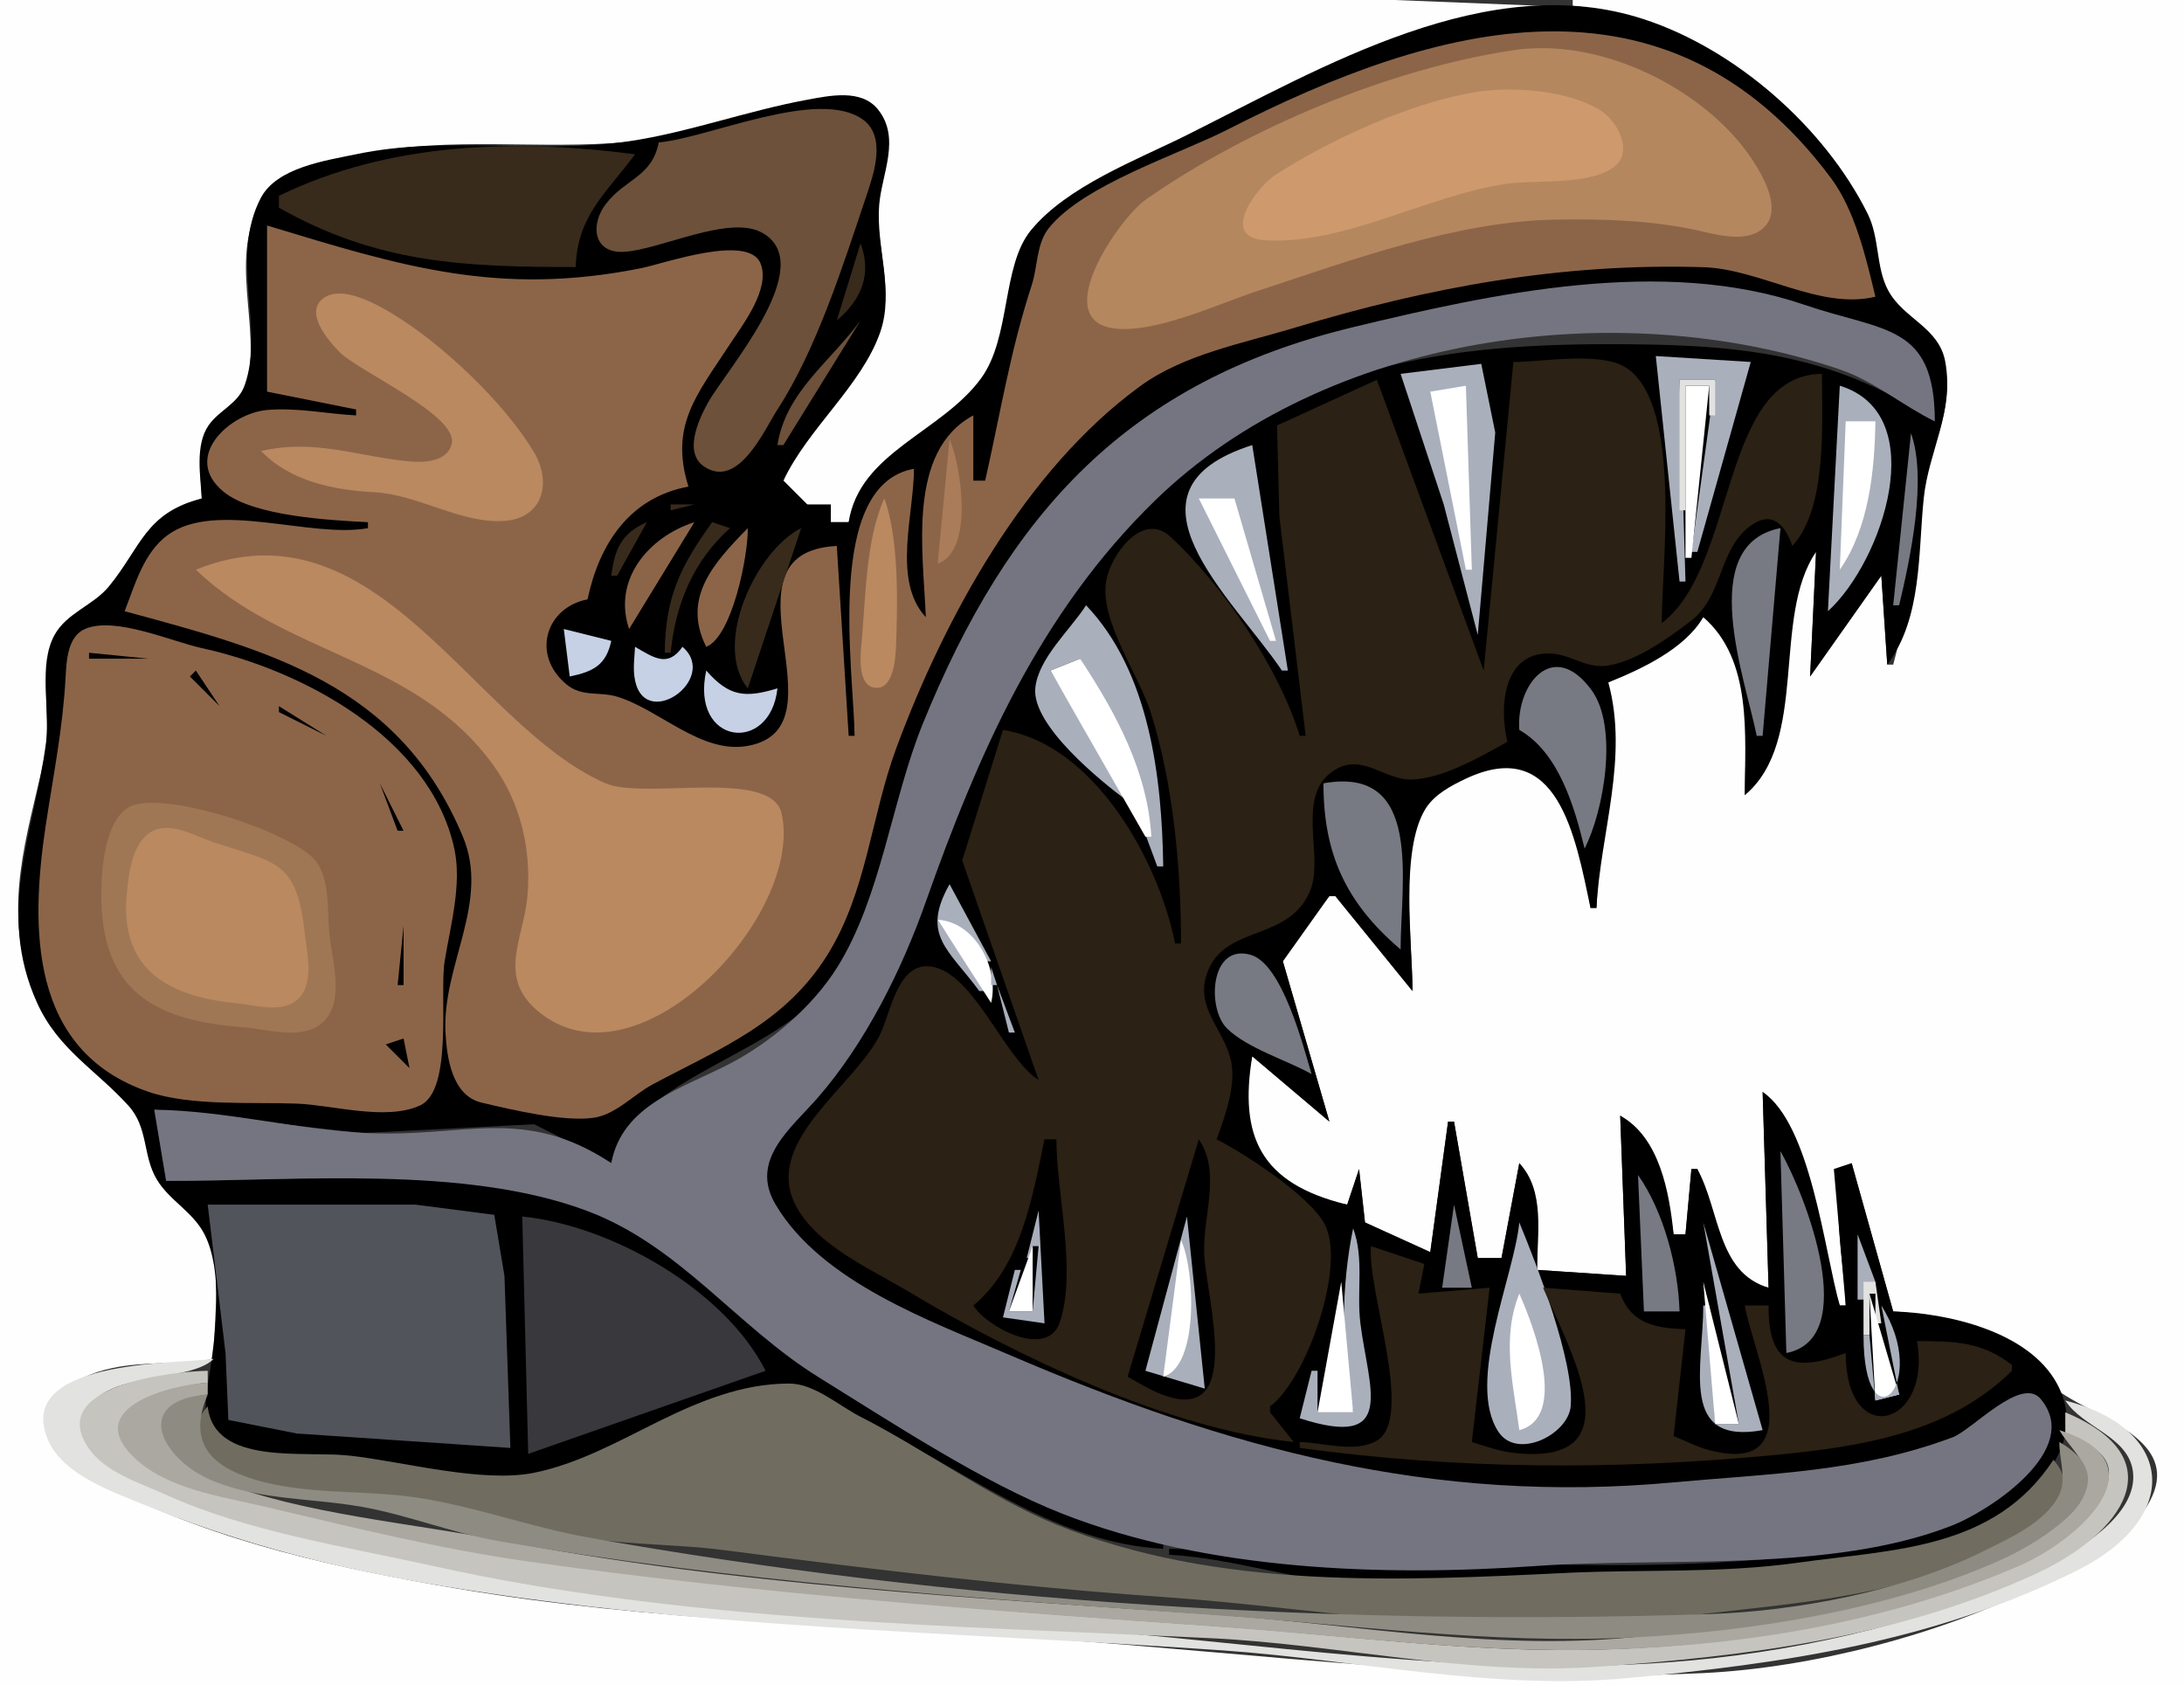 <?xml version="1.0" standalone="yes"?>
<svg xmlns="http://www.w3.org/2000/svg" width="368" height="284">
<rect width="100%" height="100%" fill="#333333" stroke="none"/>
<path style="fill:#fefefe; stroke:none;" d="M0 0L0 284L368 284L368 0L265 0L265 1C285.4 2.897 304.545 18.328 314.168 36C316.569 40.409 315.832 45.694 318.15 49.858C320.824 54.664 326.722 56.003 327.784 62.001C329.025 69.01 325.745 74.426 324.431 81C322.35 91.41 321.868 101.554 319 112L318 112L317 97L305 114L306 93C296.777 102.877 303.227 122.78 294 134C294 124.901 296.085 109.441 287 104L271 115L269 153L268 153C266.116 139.991 262.739 123.872 247.001 130.775C244.522 131.862 241.661 133.192 240.15 135.561C235.684 142.558 238 158.86 238 167L225 151L224 151L215.863 161L224 189L211 178C207.694 191.353 211.965 200.567 227 203L229 197L230 206L241 211L244 189L245 189L249 212L253 212L256 196C259.765 201.544 259 207.533 259 214L274 215L273 188C279.037 192.822 280.82 200.607 282 208L284 208L285 197L286 197C288.928 204.132 289.302 215.35 298 217L297 184C305.232 192.127 306.014 209.315 310 220L311 220C311 213.952 307.727 200.261 312 196L319 221C333.447 221.765 338.688 230.095 350.174 236.429C357.522 240.482 368.276 244.637 361.106 254.803C356.627 261.155 349.661 264.075 343 267.398C326.764 275.498 305.235 281.065 287 281.941C249.791 283.727 213.098 278.702 176 276.115C143.187 273.827 109.503 273.211 77 267.695C57.575 264.399 36.667 259.924 19 250.839C8.292 245.332 3.671 233.766 19 230.523C24.552 229.349 30.373 230.022 36 229C36 222.326 37.619 213.124 34.461 207.03C32.516 203.279 28.464 201.464 26.411 197.858C24.32 194.184 25.164 189.777 22.397 186.332C16.481 178.966 9.022 175.38 5.387 166C0.362 153.035 4.614 140.763 7.426 128C8.72 122.127 6.847 115.77 8.412 110.003C9.866 104.648 15.048 103.434 18.353 99.662C24.09 93.112 24.783 87.563 34 84C33.912 80.403 33.066 75.627 35.142 72.436C37.025 69.541 40.632 68.558 41.561 64.929C44.122 54.924 38.172 43.183 44.402 33.342C47.561 28.352 55.715 27.101 61 25.993C76.022 22.843 90.866 25.326 106 23.903C115.384 23.021 125.581 19.052 135 17.201C139.42 16.332 144.816 14.89 147.911 19.216C151.536 24.284 148.132 29.598 147.915 35C147.65 41.57 150.599 48.444 148.31 55C144.951 64.619 135.487 70.973 132 81L136 85L140 88L143 88C145.611 76.757 158.536 73.377 165.295 64.625C170.678 57.653 168.772 45.863 173.717 39.558C179.182 32.589 190.262 28.101 198 24.248C217.466 14.557 238.027 2.93 260 1L235 0L182 0L0 0z"/>
<path style="fill:#000000; stroke:none;" d="M143 88L140 88L140 85L136 85L132 81C136.179 72.135 145.17 64.993 148.31 56C150.735 49.053 147.576 41.545 148.139 34.568C148.567 29.264 151.843 23.271 147.911 18.412C145.11 14.95 139.779 16.117 136 16.81C125.999 18.645 115.908 22.338 106 23.799C90.7 26.054 75.332 22.778 60 25.993C54.923 27.058 46.65 28.205 43.953 33.342C38.648 43.446 44.639 55.268 41.223 64.929C40.113 68.071 36.91 69.111 35.139 71.688C32.847 75.023 33.778 80.216 34 84C24.443 86.435 23.777 92.201 18.353 98.816C15.695 102.057 11.198 103.273 9.15 107.073C6.416 112.145 8.492 119.456 7.773 125C5.788 140.309 -0.711 153.613 6.251 169C9.808 176.863 16.121 180.232 21.647 186.332C25.024 190.059 24.01 194.715 26.411 198.744C28.539 202.314 32.521 204.199 34.461 208.011C37.595 214.171 36.392 224.377 35.383 231C34.872 234.358 33.523 240.203 36.708 242.715C40.846 245.98 51.845 244.704 57 245.196C66.743 246.125 81.641 250.614 91 248.273C105.045 244.76 117.486 232.651 133 233.714C138.265 234.075 144.313 238.906 149 241.249C164.404 248.951 178.271 260.036 196 261L196 260C175.784 253.059 154.824 243.088 136.999 230.805C124.537 222.217 115.329 210.245 101 204.476C79.994 196.019 50.328 199.013 28 199L26 187L61 190.941L90 189.451L103 196C107.527 180.546 132.26 178.101 141.075 164C148.474 152.163 150.232 135.921 155.475 123C169.875 87.511 190.212 64.647 228 55.377C251.904 49.513 279.957 43.356 304 51.698C316.824 56.148 325.998 54.886 326 71C308.333 59.112 291.754 58 271 58C241.16 58 216.166 62.259 193.81 84.338C174.138 103.767 165.436 127.127 155.607 152.001C151.352 162.769 146.081 174.057 138.632 183C133.827 188.769 126.002 194.506 130.139 202.997C136.997 217.071 158.684 223.88 172 229.575C191.569 237.944 211.747 246.684 233 249.668C255.386 252.811 280.511 250.094 303 248.94C312.128 248.471 323.76 245.426 331.99 241.426C334.826 240.047 339.139 233.94 342.612 235.447C347.076 237.385 343.544 245.483 341.598 247.937C335.474 255.66 324.311 258.904 315 260.507C276.157 267.196 235.882 261.531 197 261L197 262C207.456 262.554 217.559 266.144 228 266.885C240.885 267.799 253.24 265.406 266 265.027C285.849 264.438 306.593 265.798 326 260.609C336.296 257.856 353.652 246.119 346.587 233.145C341.774 224.307 328.113 221.261 319 221L312 196L309 197L311 220L310 220C307.358 210.689 305.163 189.562 297 184L298 217C289.307 214.41 289.843 204.03 286 197L285 197L284 208L282 208C281.285 200.918 279.63 191.655 273 188L274 215L259 214C259 207.931 260.39 200.706 256 196L253 212L249 212L245 189L244 189L241 211L230 206L229 197L227 203C212.273 199.43 208.79 191.41 211 178L224 189L216.168 162L224 151L225 151L238 167C238 158.883 235.887 143.444 240.15 136.369C241.632 133.909 244.489 132.4 247.001 131.217C262.521 123.909 265.428 140.871 268 153L269 153C269.665 140.32 274.463 127.731 271 115C276.601 112.755 283.929 109.319 287 104C295.333 111.231 294 123.968 294 134C304.858 124.888 298.468 104.08 306 93L305 114L317 97L318 112C323.884 104.164 323.189 93.238 324.143 84C324.972 75.965 329.298 69.489 327.784 61.004C326.733 55.114 320.735 53.756 318.15 48.93C316.052 45.014 316.747 40.123 314.69 36C307.418 21.42 292.474 8.316 277 3.244C250.812 -5.342 222.896 11.304 200 22.751C191.571 26.965 179.859 31.333 173.717 38.792C168.754 44.82 170.365 56.848 165.295 63.773C158.602 72.914 144.802 76.205 143 88z"/>
<path style="fill:#8c6549; stroke:none;" d="M166 81L164 81L164 70C152.74 76.062 155.579 93.123 156 104C150.302 97.893 153.995 86.71 154 79C138.93 81.684 143.846 112.853 144 124L143 124L141 92C119.98 93.097 143.059 122.587 125.999 125.692C118.186 127.114 111.143 119.587 104 117.405C100.985 116.484 98.093 117.519 95.445 115.325C89.516 110.411 91.902 102.381 99 101C100.945 91.775 106.009 83.843 116 82C112.785 71.696 117.428 66.509 122.992 58C125.137 54.72 129.847 48.667 128.157 44.413C126.133 39.319 111.853 44.43 108 45.2C83.966 50.005 67.595 44.861 45 38L45 66L60 69L60 70C54.997 69.738 50.033 68.647 45 69.091C38.647 69.652 30.551 77.113 37.73 82.91C42.818 87.018 55.628 87.663 62 88L62 89C52.247 90.771 36.304 84.19 28.185 90.216C24.195 93.178 22.73 98.57 21 103C45.158 109.543 67.239 115.226 78.001 141C82.616 152.052 74.466 162.692 75.064 174C75.293 178.335 76.204 184.649 81.153 185.811C86.203 186.997 94.931 189.087 100 188.365C103.768 187.828 106.737 184.461 110 182.72C121.31 176.683 132.164 172.491 139.362 161C146.088 150.261 146.729 137.651 151.049 126C159.179 104.076 172.775 79.13 192.196 65.018C199.517 59.699 209.481 57.845 218 55.271C240.788 48.385 263.109 44.29 287 45.027C296.643 45.325 306.599 52.27 316 50C314.431 43.459 312.576 35.455 308.507 30C280.835 -7.095 241.819 3.97 207 21.759C198.613 26.043 182.594 31.099 176.717 38.45C174.621 41.072 174.862 44.916 173.858 48C170.177 59.306 168.607 69.474 166 81z"/>
<path style="fill:#b5875e; stroke:none;" d="M255 8.46C234.262 11.557 210.266 21.595 193.06 33.635C188.562 36.782 175.775 55.158 189.038 55.441C195.995 55.59 205.385 51.168 212 48.997C227.642 43.864 245.406 37.283 262 37.01C269.836 36.882 277.3 37.072 285 38.6C288.374 39.27 293.434 41.001 296.584 38.847C301.897 35.213 294.847 25.848 292.011 22.755C283.211 13.155 268.205 6.487 255 8.46z"/>
<path style="fill:#ce996d; stroke:none;" d="M249 15.464C237.874 17.19 224.468 23.368 215.015 29.395C211.856 31.409 205.33 39.97 213.101 40.476C226.48 41.346 240.88 32.76 254 30.956C258.808 30.295 268.484 31.276 272.255 27.877C275.203 25.221 272.344 20.267 269.713 18.621C264.358 15.271 255.101 14.517 249 15.464z"/>
<path style="fill:#6d513a; stroke:none;" d="M111 24C109.847 29.846 105.373 30.102 102.108 34.341C99.433 37.814 99.937 42.677 105.042 42.439C111.185 42.153 122.918 36.047 128.506 39.265C138.064 44.77 122.191 62.528 119.211 68C117.723 70.733 115.135 76.294 118.669 78.644C124.437 82.48 128.822 72.366 131.005 69C137.629 58.789 142.077 44.626 145.989 33C147.239 29.284 149.388 23.044 145.397 20.15C137.939 14.741 119.406 23.25 111 24z"/>
<path style="fill:#382b1c; stroke:none;" d="M47 33L47 35C63.644 44.423 78.253 45 97 45C97.301 36.247 102.126 32.628 107 26C86.644 23.343 65.574 23.982 47 33M145 41L141 54C145.133 50.51 146.948 46.255 145 41z"/>
<path style="fill:#757582; stroke:none;" d="M103 196C88.234 186.258 78.257 191.719 62 190.941C49.952 190.364 38.079 187.165 26 187L28 199C49.844 199.045 78.308 196.276 99 204.086C114.654 209.995 124.1 223.527 137.997 232.121C150.419 239.803 165.543 249.802 179 255.085C203.462 264.688 232.965 265.71 259 263.885C280.832 262.355 308.503 265.113 329 257.042C334.995 254.681 351.077 244.382 343.85 235.749C340.557 231.815 332.336 240.967 329 242.214C313.283 248.089 298.374 248.298 282 249.804C241.411 253.537 206.925 244.158 170 228.284C156.768 222.595 138.475 216.09 130.69 202.997C126.23 195.494 133.254 190.178 137.776 185C145.786 175.827 151.945 163.455 155.986 152.001C164.78 127.076 175.197 103.246 194.627 84.338C223.317 56.419 272.482 49.509 310 62.251C315.797 64.22 320.536 68.333 326 71C326 54.503 317.443 55.947 304 51.351C280.172 43.204 251.661 49.423 228 55.133C190.127 64.272 169.928 86.38 155.475 122C150.232 134.921 148.474 151.163 141.075 163C136.936 169.621 129.874 175.662 123 179.238C115.079 183.358 104.841 186.134 103 196z"/>
<path style="fill:#ba8960; stroke:none;" d="M44 76C48.864 81.082 56.138 82.578 63 82.941C70.507 83.338 77.722 88.309 84.996 87.781C91.54 87.306 93.001 81.269 89.971 76.196C84.964 67.815 74.351 57.786 66 52.803C63.299 51.19 57.671 48.013 54.555 50.212C51.143 52.62 55.364 57.44 57.186 59.301C60.433 62.619 77.301 70.001 76.112 74.822C75.375 77.816 71.447 77.996 68.999 77.761C60.093 76.906 53.194 73.926 44 76z"/>
<path style="fill:#6d513a; stroke:none;" d="M145 54C139.92 60.978 132.405 65.995 131 75L132 75L145 54z"/>
<path style="fill:#aaafbc; stroke:none;" d="M236 63L243.265 85L249 107L251.945 72.885L249.588 61.313L236 63M279 60L283 98L284 98L283 64L289 64L285 93L286 93L295 61L279 60z"/>
<path style="fill:#2b2114; stroke:none;" d="M255 61L250 113L232 64L215.177 71.699L215.568 87L220 124L219 124C215.506 112.552 205.966 98.526 197.211 90.444C192.496 86.09 187.095 93.533 186.373 98C185.304 104.614 191.891 113.759 193.877 120C197.714 132.051 199 146.424 199 159L198 159C195.209 144.949 184.378 125.457 169 123L162.13 145L175 182C168.936 178.113 163.691 162.825 156.118 162.825C151.26 162.825 149.979 170.66 148.443 174C144.406 182.773 128.603 192.148 133.98 202.937C137.417 209.834 146.707 213.825 153 217.6C170.978 228.386 196.943 240.863 218 243L214 238L214 237C220.004 232.605 226.811 213.665 223.283 206.457C220.95 201.691 209.728 194.375 205 192C206.473 187.923 208.552 182.339 207.237 178C205.644 172.743 201.006 169.223 203.71 163.201C206.988 155.901 217.383 158.528 220.802 149.999C223.169 144.094 217.987 133.573 225.215 129.571C229.783 127.042 233.465 131.567 238 131.364C243.273 131.129 249.481 127.515 254 125C252.658 119.551 253.059 110.047 261.001 110.111C264.538 110.139 267.296 112.797 271 112.155C275.852 111.315 281.08 107.573 284.909 104.638C290.463 100.381 289.493 92.454 295.094 88.513C298.784 85.917 300.87 88.688 302 92C307.916 85.678 306.995 71.299 307 63C289.831 63.147 292.669 95.444 280 105C280 95.138 283.423 68.68 274.281 62.15C269.999 59.091 260.079 61 255 61z"/>
<path style="fill:#e2e2e0; stroke:none;" d="M283 64L283 86L284 86L284 65L288 65L288 70L289 70L289 64L283 64z"/>
<path style="fill:#ffffff; stroke:none;" d="M241 66L247 96L248 96L247 65L241 66M284 65L284 94L285 94L288 65L284 65z"/>
<path style="fill:#aaafbc; stroke:none;" d="M310 65L308 103C317.232 94.612 325.583 69.779 310 65z"/>
<path style="fill:#ffffff; stroke:none;" d="M311 71L310 96C314.88 89.059 315.887 79.292 316 71L311 71z"/>
<path style="fill:#777a82; stroke:none;" d="M322 73L319 102L320 102C321.887 94.114 324.739 80.716 322 73z"/>
<path style="fill:#aa7c59; stroke:none;" d="M160 74L158 95C164.027 92.881 162.086 78.971 160 74z"/>
<path style="fill:#aaafbc; stroke:none;" d="M216 113L217 113L211 75C186.945 82.685 207.721 100.697 216 113z"/>
<path style="fill:#382b1c; stroke:none;" d="M113 85L113 86L117 85L113 85z"/>
<path style="fill:#ba8960; stroke:none;" d="M149 84C145.917 90.797 145.875 100.522 145.198 108C145.019 109.978 144.364 115.34 147.256 115.87C150.538 116.472 150.889 111 150.968 108.999C151.251 101.838 151.49 90.663 149 84z"/>
<path style="fill:#ffffff; stroke:none;" d="M202 84L214 108L215 108L208 84L202 84z"/>
<path style="fill:#382b1c; stroke:none;" d="M103 97L104 97L109 88C104.747 89.806 103.559 92.531 103 97z"/>
<path style="fill:#8c6549; stroke:none;" d="M106 106L117 88C109.277 90.469 103.204 97.674 106 106z"/>
<path style="fill:#382b1c; stroke:none;" d="M120 88C114.597 95.511 112.129 100.585 112 110L113 110C113.835 101.768 116.798 94.574 123 89L120 88z"/>
<path style="fill:#8c6549; stroke:none;" d="M126 89C120.24 94.878 114.859 100.766 119 109C123.363 107.271 126.077 93.652 126 89z"/>
<path style="fill:#382b1c; stroke:none;" d="M126 116L135 89C127.46 92.717 120.001 108.55 126 116z"/>
<path style="fill:#777a82; stroke:none;" d="M296 124L297 124L300 89C285.61 91.8 294.173 114.64 296 124z"/>
<path style="fill:#ba8960; stroke:none;" d="M33 96C47.966 110.432 70.145 110.882 83.165 129C87.763 135.398 89.547 143.189 88.875 151C88.259 158.143 83.781 164.499 90.506 170.273C107.123 184.541 135.537 154.31 131.702 137.101C129.981 129.374 108.591 134.857 102 131.982C79.616 122.219 63.563 83.699 33 96z"/>
<path style="fill:#aaafbc; stroke:none;" d="M183 102C180.381 106.101 174.894 110.971 174.441 116C173.879 122.246 185.404 131.608 190 135L177 113L182 111L195 146L196 146C195.798 131.189 193.715 113.201 183 102z"/>
<path style="fill:#8c6549; stroke:none;" d="M14.385 105.96C11.415 107.196 11.206 111.266 11.06 114.001C10.598 122.682 9.016 130.44 7.72 139C5.107 156.251 4.877 177.066 25 183.981C32.134 186.433 42.435 185.691 50 185.976C56.073 186.205 65.046 188.926 70.784 186.283C76.382 183.704 74.03 167.478 74.918 162C75.888 156.02 77.864 149.031 76.548 143C72.464 124.284 50.871 112.91 34 109.214C28.88 108.093 19.452 103.853 14.385 105.96z"/>
<path style="fill:#c6d1e5; stroke:none;" d="M95 106L96 114C99.976 113.167 102.111 112.098 103 108L95 106z"/>
<path style="fill:#000000; stroke:none;" d="M15 110L15 111L25 111L15 110z"/>
<path style="fill:#c6d1e5; stroke:none;" d="M107 109C106.915 110.629 106.681 112.373 106.894 114.002C108.16 123.685 121.368 114.513 115 109C112.532 112.492 110.307 110.918 107 109z"/>
<path style="fill:#ffffff; stroke:none;" d="M177 113L193 141L194 141C193.354 129.902 187.961 120.048 182 111L177 113z"/>
<path style="fill:#777a82; stroke:none;" d="M256 123C262.632 126.795 265.298 135.915 267 143C270.249 136.658 272.735 122.499 268.155 116.27C261.682 107.466 255.426 115.4 256 123z"/>
<path style="fill:#000000; stroke:none;" d="M317 112L318 113L317 112M33 113L32 114L37 119L33 113z"/>
<path style="fill:#c6d1e5; stroke:none;" d="M119 113C116.258 125.572 129.808 127.168 131 116C125.533 117.66 122.849 117.392 119 113z"/>
<path style="fill:#000000; stroke:none;" d="M47 119L47 120L55 124L47 119z"/>
<path style="fill:#777a82; stroke:none;" d="M223 132C223 143.837 226.721 152.106 236 160C236 148.665 239.88 128.982 223 132z"/>
<path style="fill:#000000; stroke:none;" d="M64 132L67 140L68 140L64 132z"/>
<path style="fill:#a07754; stroke:none;" d="M21.494 136.153C17.394 138.863 16.973 147.591 17.09 152C17.51 167.806 27.13 172.033 41 173.111C44.864 173.412 50.099 175.131 53.646 172.85C58.255 169.887 56.14 162.419 55.571 158C55.053 153.976 55.773 148.615 53.283 145.189C49.8 140.398 26.723 132.697 21.494 136.153z"/>
<path style="fill:#ba8960; stroke:none;" d="M25.462 140.187C22.175 142.142 21.619 147.578 21.339 151C20.282 163.898 29.012 167.999 40 169.088C42.931 169.378 46.915 170.608 49.588 168.84C53.257 166.413 51.702 160.561 51.305 157C49.978 145.107 46.619 145.424 36 141.941C32.912 140.928 28.667 138.281 25.462 140.187z"/>
<path style="fill:#aaafbc; stroke:none;" d="M160 149C155.128 157.651 159.875 159.978 165 167L166 167L158 155L166 162L167 162L160 149z"/>
<path style="fill:#ffffff; stroke:none;" d="M158 155L167 169C168.426 163.131 164.247 155.316 158 155z"/>
<path style="fill:#000000; stroke:none;" d="M68 156L67 166L68 166L68 156z"/>
<path style="fill:#777a82; stroke:none;" d="M221 181C219.571 176.229 216.059 162.436 210.745 160.906C203.886 158.932 203.308 169.972 206.784 173.346C210.229 176.689 216.752 178.617 221 181z"/>
<path style="fill:#aaafbc; stroke:none;" d="M167 163L167 166L168 166L167 163M168 166L170 174L171 174L168 166z"/>
<path style="fill:#000000; stroke:none;" d="M65 176L69 180L68 175L65 176M176 192C173.939 201.782 172.062 213.315 164 220C166.158 223.537 176.48 229.172 178.588 222.781C181.469 214.042 178 201.178 178 192L176 192M202 192L190 232C191.654 232.904 193.307 233.943 195.043 234.688C210.113 241.145 203.175 218.589 202.902 211.196C202.667 204.855 205.804 197.566 202 192z"/>
<path style="fill:#777a82; stroke:none;" d="M300 194L301 228C313.531 225.562 304.325 201.552 300 194M276 198L277 221L283 221C282.771 213.495 280.35 204.187 276 198z"/>
<path style="fill:#51545b; stroke:none;" d="M35 203L38 228L38.481 239.283L50 241.568L86 244L85 215L83.283 204.717L70 203L35 203z"/>
<path style="fill:#777a82; stroke:none;" d="M245 203L243 217L248 217L245 203z"/>
<path style="fill:#aaafbc; stroke:none;" d="M175 204L173 212L174 212L174 210L175 210L174 221L170 221L172 214L171 214L169 222L176 223L175 204z"/>
<path style="fill:#38383d; stroke:none;" d="M88 205L89 245L129 231C122.079 217.303 102.96 206.511 88 205z"/>
<path style="fill:#aaafbc; stroke:none;" d="M200 205L193 231L203 234L200 205M256 206C255.172 214.907 246.982 232.915 252.481 241.283C255.624 246.064 264.232 241.735 264.658 236.985C265.326 229.551 258.919 213.072 256 206M287 206L293 240L289 240L288 220L287 220C287 230.409 282.854 243.56 297 241L287 206M228 207C226.003 216.601 225.829 228.374 228 238L222 238L222 231L221 231L219 239C235.494 244.35 230.6 233.998 229.224 223C228.561 217.697 229.892 212.062 228 207M313 208L313 219L314 219L316 216L313 208z"/>
<path style="fill:#ffffff; stroke:none;" d="M199 209L196 232C202.076 230.223 201.328 213.822 199 209M174 210L170 221L174 221L174 210z"/>
<path style="fill:#2b2114; stroke:none;" d="M231 210C230.305 217.381 238.506 239.184 231.888 242.84C228.277 244.835 222.935 243.112 219 243L219 244C245.721 247.643 272.05 247.766 299 245.196C313.467 243.816 328.402 241.509 339 231L339 230C333.844 226.048 329.288 226.001 323 226C325.603 240.398 311.012 244.368 311 228C302.09 231.42 297.949 229.862 298 220L294 220C295.238 227.686 305.574 248.951 288.013 244.373C285.958 243.837 283.968 242.786 282 242L284 224C278.964 223.824 274.866 223.093 273 218L260 217C264.365 227.288 275.96 247.244 255.005 244.825C252.592 244.547 250.306 243.72 248 243L251 217L239 218L240 213L231 210z"/>
<path style="fill:#ffffff; stroke:none;" d="M226 216L222 238L228 238L226 216M287 216L289 240L293 240L287 216z"/>
<path style="fill:#e2e2e0; stroke:none;" d="M314 216L314 225L315 225L315 218L316 218L316 223L317 223L316 216L314 216z"/>
<path style="fill:#ffffff; stroke:none;" d="M256 218C252.966 225.539 254.979 233.188 256 241C264.185 238.867 258.589 223.807 256 218M315 218L316 236L320 235L315 218z"/>
<path style="fill:#aaafbc; stroke:none;" d="M317 220L320 235L316 236L315 225L314 225C314 244.168 325.465 233.372 317 220M222.333 228.667L222.667 229.333L222.333 228.667z"/>
<path style="fill:#e2e2e0; stroke:none;" d="M348 236C350.896 240.598 358.661 242.014 359.399 248.004C360.321 255.497 349.547 261.629 344 264.289C325.791 273.02 305.076 277.95 285 279.804C248.814 283.145 212.105 276.632 176 274.115C142.853 271.803 107.441 271.702 75 264.136C59.126 260.433 41.898 257.735 27 250.968C22.904 249.107 14.717 246.433 14.32 240.976C13.545 230.318 31.317 233.658 36 229C29.43 229.858 1.901 229.104 8.22 242.937C10.759 248.493 18.77 251.307 24 253.457C38.75 259.519 54.335 263.712 70 266.488C114.738 274.417 160.796 274.962 206 278.115C228.493 279.683 251.374 284.885 274 282.804C300.475 280.368 325.922 276.66 350 264.646C367.584 255.872 366.735 240.881 348 236z"/>
<path style="fill:#c6c4bf; stroke:none;" d="M348 238L348 242C365.583 246.795 347.19 260.451 339 263.973C317.352 273.281 293.421 277.278 270 277.973C248.262 278.618 227.555 275.619 206 274.115C166.694 271.371 127.045 268.376 88 262.863C73.074 260.755 58.674 256.82 44 253.519C36.922 251.927 27.978 250.415 22.652 244.983C14.708 236.881 29.586 233.476 35 233L35 231C29.361 231.077 8 233.335 14.756 243.79C17.549 248.113 23.558 249.882 28 251.901C41.728 258.14 58.33 260.641 73 263.901C115.096 273.256 161.019 273.999 204 276.059C225.608 277.095 247.284 282.4 269 280.885C294.394 279.115 319.582 275.999 343 265.225C357.649 258.485 366.769 245.827 348 238z"/>
<path style="fill:#706d60; stroke:none;" d="M35 237C29.277 243.269 36.928 248.068 43 249.625C59.535 253.865 77.185 254.105 94 258.236C103.164 260.487 112.681 260.012 122 261.22C146.656 264.417 171.188 267.383 196 269.115C224.036 271.072 251.781 276.811 280 272.863C298.374 270.292 317.959 269.951 335 261.501C340.546 258.751 352.312 253.155 346 246C336.049 261.21 319.029 261.082 303 263.332C289.913 265.169 277.184 264.427 264 265.059C235.706 266.416 205.128 267.942 178 256.921C166.957 252.434 155.842 244.264 145 238.748C141.363 236.897 137.212 233.153 133 233.149C116.963 233.134 104.732 245.188 90 248.183C81.257 249.96 67.98 246.307 59 245.305C51.271 244.442 36.075 247.052 35 237z"/>
<path style="fill:#aaa8a0; stroke:none;" d="M347 241C348.384 243.44 351.513 246.127 351.684 249.024C352.1 256.07 339.247 261.647 334 263.782C316.052 271.085 296.148 273.516 277 275.694C252.83 278.444 228.964 273.788 205 272.115C165.087 269.328 123.33 267.128 84 259.515C69.394 256.688 50.677 255.095 37 249.609C28.619 246.247 21.865 236.817 35 235L35 233C29.061 233.312 13.616 237.108 22.648 245.664C28.167 250.891 36.925 252.1 44 253.754C58.971 257.255 73.738 260.982 89 263.137C127.367 268.555 166.376 271.418 205 274.115C227.226 275.666 248.587 278.638 271 277.973C294.421 277.278 318.352 273.281 340 263.973C350.429 259.489 364.636 246.59 347 241z"/>
<path style="fill:#8e8c82; stroke:none;" d="M347 243C346.947 245.867 348.286 249.24 346.955 251.94C344.661 256.593 338.4 259.319 334 261.501C320.708 268.093 302.77 271.515 288 272C225.742 274.044 160.62 270.07 99 259.071C89.273 257.335 79.744 253.743 70 252.333C61.122 251.048 51.659 251.941 43 249.357C35.028 246.979 31.708 242.706 35 235C21.984 235.973 27.193 246.073 36 249.609C44.071 252.849 52.614 252.434 61 253.929C68.799 255.319 76.218 258.347 84 259.694C123.327 266.505 164.221 269.338 204 272.115C227.876 273.781 250.906 277.097 275 275.941C295.226 274.97 318.467 271.227 337 262.94C344.713 259.491 359.453 250.173 347 243z"/>
</svg>
